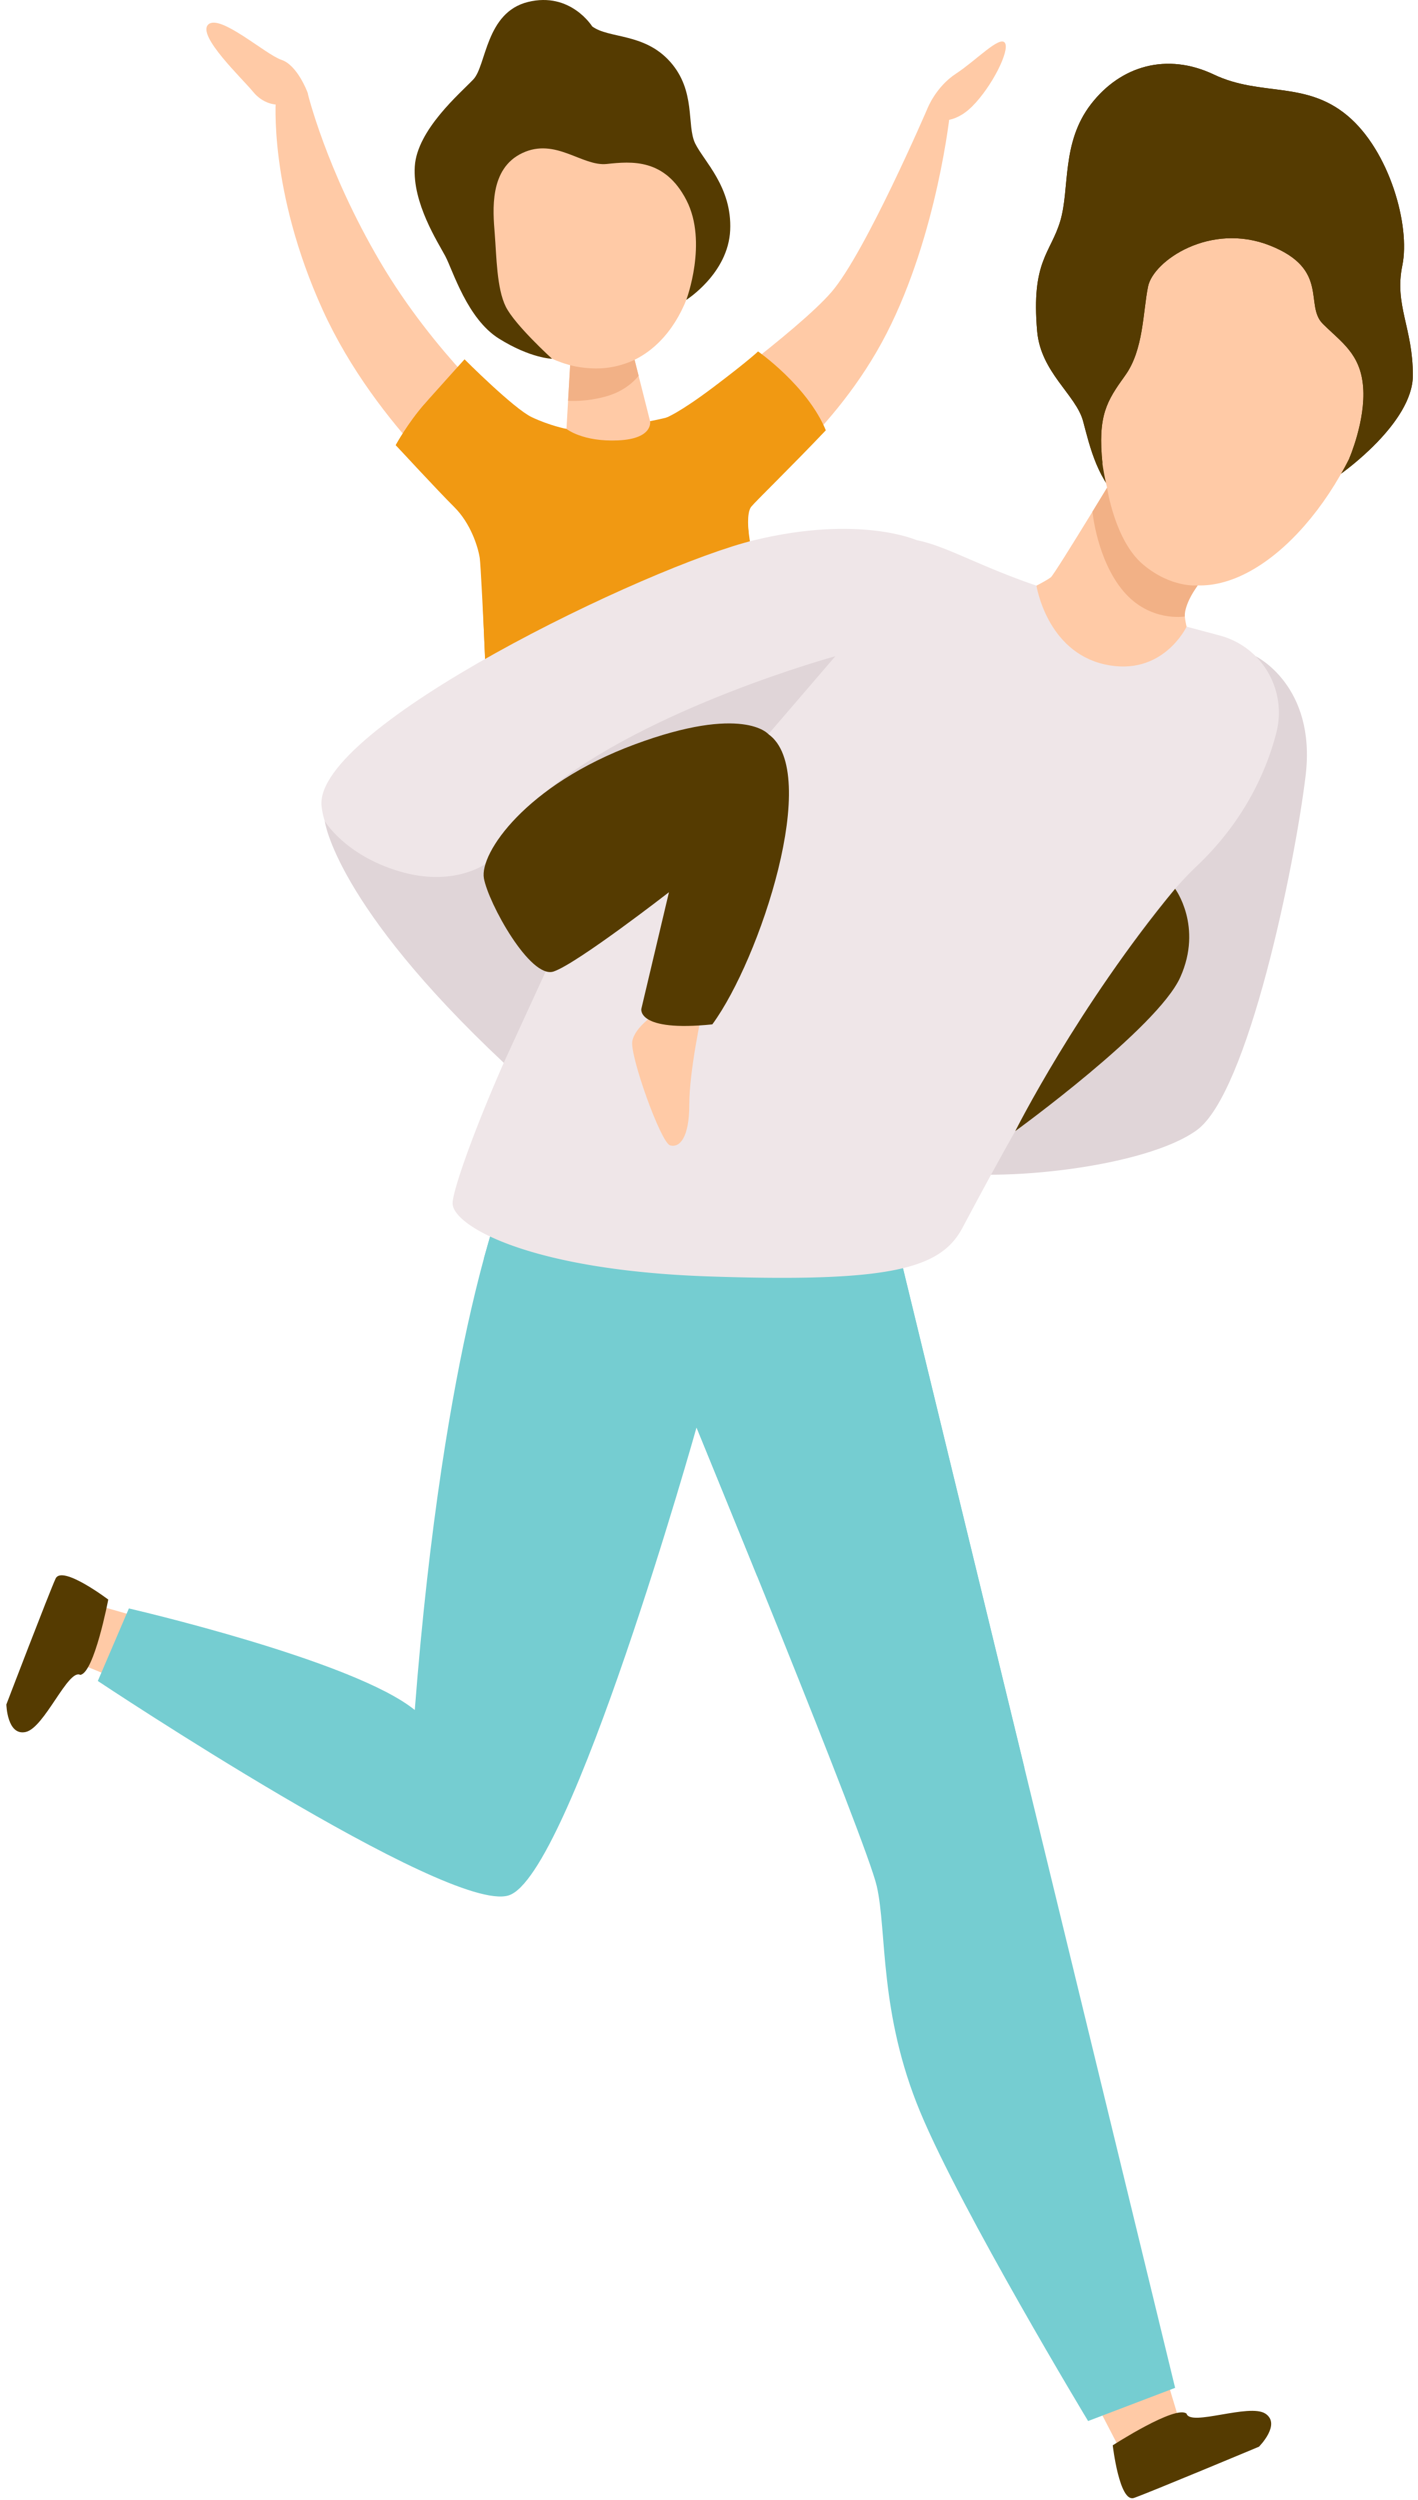 <svg xmlns="http://www.w3.org/2000/svg" xmlns:xlink="http://www.w3.org/1999/xlink" width="227" height="400" viewBox="0 0 227 400"><defs><path d="M11.475 75.763S0 67.706 0 60.055s2.996-11.212 1.687-17.583c-1.313-6.37 2.061-18.363 8.806-23.982 6.744-5.622 13.867-3 21.36-6.561 7.496-3.558 14.895-1.45 19.676 4.734 4.777 6.183 3.37 13.489 4.917 18.69 1.547 5.198 4.683 6.41 3.701 17.651-.579 6.594-6.23 10.173-7.356 14.389-1.122 4.216-2.338 9.665-6.604 13.212-4.266 3.543-34.712-4.842-34.712-4.842" id="a"></path><path d="M10.194 73.375s-2.654-6.122-2.23-11.46c.42-5.342 3.51-7.17 6.464-10.12 2.95-2.952-1.126-8.711 8.432-12.506 9.554-3.795 18.69 2.42 19.532 6.55.845 4.13.705 10.108 3.655 14.216 2.95 4.108 4.453 6.392 3.633 14.24 3.816-17.161-2.507-48.078-26.119-51.59-23.608-3.514-21.36 31.199-20.939 31.48.421.28 1.932 16.172 7.572 19.19" id="b"></path></defs><g fill="none" fill-rule="evenodd"><path d="M201 104.986s9.752 4.677 8.01 19.105c-1.74 14.428-9.2 50.744-17.41 56.712-8.208 5.971-31.841 8.457-41.787 6.468-9.95-1.99 51.187-82.285 51.187-82.285" fill="#E0D5D8"></path><path fill="#FFCAA6" d="M186.83 380.789l2.16 7.172-9.663 3.982-4.474-8.626 11.978-2.528M21.986 258.735c-.374-.249-7.234-2.115-7.234-2.115l-2.842 9.205 8.644 3.543 1.432-10.633"></path><path d="M143.676 199.292l44.443 182.741-13.932 5.306s-20.23-33.496-26.863-49.414c-6.633-15.92-5.306-28.856-6.964-36.15-1.659-7.296-28.856-73.4-28.856-73.4l1.658-31.072 30.514 1.99" fill="#75cdd1"></path><path d="M111.504 228.375s-20.195 71.816-30.087 74.874c-9.708 3.004-65.759-34.31-65.759-34.31l4.975-11.607s35.982 8.291 45.766 16.252c4.644-60.03 14.594-83.245 14.594-83.245s30.845 4.975 32.169 6.964c1.327 1.99 1.403 22.151-1.658 31.072" fill="#75cdd1"></path><path d="M77.464 201.346s25.252 8.23 30.227 10.55c4.974 2.32 3.813 16.479 3.813 16.479l9.733 23.87s-.777-15.64 9.504-17.133c10.28-1.492 33.291 47.892 33.291 47.892l-19.482-80.111-66.086-5.065-1 3.518" fill="#75cdd1"></path><path d="M73.716 40.41c3.913 12.112 15.906 21.166 26.029 17.897 10.126-3.274 14.546-17.634 10.63-29.749-3.915-12.111-14.684-17.392-24.81-14.118-10.123 3.27-15.766 13.856-11.85 25.97" fill="#FFCAA6"></path><path d="M94.799 4.224S91.33-1.362 84.525.314c-6.802 1.68-6.654 10.187-8.755 12.395-2.097 2.21-8.99 8.044-9.37 13.914-.382 5.87 3.683 12.097 4.891 14.367 1.205 2.27 3.49 10.004 8.58 13.183 5.093 3.177 8.507 3.227 8.507 3.227s-5.96-5.41-7.41-8.334c-1.45-2.921-1.475-7.986-1.77-11.702-.292-3.716-.9-10.381 4.435-12.885 5.331-2.503 9.543 2.176 13.504 1.756 3.964-.425 9.291-.914 12.748 5.791 3.46 6.709-.018 15.953-.018 15.953s6.705-4.205 7.025-11.144c.32-6.939-4.24-11.05-5.619-13.917-1.374-2.867.17-8.352-3.978-13.022-4.148-4.669-9.799-3.676-12.496-5.672" fill="#553b01"></path><path d="M77.406 67.832s10.116 1.593 21.91.277c11.8-1.317 16.662-5.28 17.666-3.493 1.004 1.784 3.41 32.158 6.885 41.245a615.102 615.102 0 0 1 6.144 16.784s-8.234 3.726-25.367 6.162c-17.133 2.435-25.925 1.287-25.885.158.036-1.133-3.198-57.112-1.353-61.133" fill="#f19912"></path><path d="M109.604 66.022s18.015-12.985 23.468-19.259c5.45-6.273 15.41-29.431 15.41-29.431l3.626.525s-1.996 19.561-10.198 35.529c-8.205 15.967-21.856 25.428-21.856 25.428l-10.45-12.792M81.259 66.778S69.569 56.69 60.853 41.882c-8.713-14.81-11.644-27.147-11.644-27.147l-5.044 1.025s-1.223 14.615 7.472 33.777c8.694 19.162 25.439 32.388 25.439 32.388l4.183-15.147" fill="#FFCAA6"></path><path d="M49.209 14.735s-1.594-4.306-4.148-5.159c-2.554-.849-9.86-7.42-11.723-5.654-1.863 1.766 5.507 8.708 7.162 10.748 1.655 2.04 3.712 2.054 3.712 2.054l5.119-1.41-.122-.58M101.385 56.76l2.683 10.626s.583 2.802-5.09 3.072c-5.676.27-8.295-1.835-8.295-1.835l.62-10.766 10.082-1.097" fill="#FFCAA6"></path><path d="M106.651 66.821s2.043-.72 7.637-4.942c5.597-4.224 7.065-5.652 7.065-5.652s7.906 5.5 10.848 12.616c-5.36 5.654-11.09 11.212-11.924 12.208-.838.997-.414 4.227-.414 4.227s-10.075-6.479-13.212-18.457M90.683 68.623s-2.658-.51-5.55-1.878c-2.892-1.366-10.766-9.259-10.766-9.259s-2.479 2.734-5.72 6.364c-3.237 3.63-5.294 7.37-5.294 7.37s9.143 9.148 10.931 11.173c1.788 2.025 2.784 7.403 2.784 7.403S91.191 76.14 90.683 68.623" fill="#f19912"></path><path d="M91.27 58.425s2.413.698 5.28.482c2.87-.212 5.036-1.349 5.036-1.349l.644 2.55s-1.572 2.242-5 3.253c-3.428 1.014-6.288.762-6.288.762l.328-5.698" fill="#F2B186"></path><path d="M67.971 64.63S81.295 76.386 83.72 81.702c2.428 5.313 6.64 48.475 6.64 48.475s-7.204.813-11.697-.849c-.122-5.057-1.58-38.223-1.863-40.054-.285-1.827-1.464-5.554-4.094-8.162-2.63-2.611-9.352-9.892-9.352-9.892s1.91-3.54 4.618-6.59" fill="#f19912"></path><g transform="matrix(-1 0 0 1 226.18 0)"><use fill="#553b01" xlink:href="#a"></use><use fill="#553b01" xlink:href="#a"></use></g><path d="M219.946 63.278c-5.216 18.259-19.615 33.23-31.155 29.931-11.54-3.295-15.849-23.615-10.633-41.87 5.22-18.26 17.99-27.54 29.53-24.245 11.539 3.299 17.477 17.928 12.258 36.184" fill="#FFCAA6"></path><g transform="matrix(-1 0 0 1 226.18 0)"><use fill="#553b01" xlink:href="#b"></use><use fill="#553b01" xlink:href="#b"></use></g><path d="M204.324 117.217c1.74-6.792-2.266-13.72-9.036-15.536a2140.99 2140.99 0 0 0-21.597-5.67c-18.407-4.722-24.626-11.438-31.838-9.449-7.216 1.99-33.083 32.83-46.018 53.975-12.936 21.144-23.382 48.503-23.382 51.985 0 3.486 11.94 10.698 41.043 11.695 29.101.992 37.062-1.245 40.544-7.713 3.482-6.467 23.38-44.525 37.56-57.956 7.335-6.95 11.051-14.81 12.724-21.331" fill="#EFE6E8"></path><path d="M197.817 85.235s-7.875 10.528-8.126 11.773c-.249 1.245.266 3.252.266 3.252s-3.831 8.108-13.115 6.036c-9.288-2.076-10.921-12.597-10.921-12.597s1.633-.835 2.298-1.335c.662-.496 12.436-19.982 12.436-19.982l17.162 12.853" fill="#FFCAA6"></path><path d="M178.133 391.227s1.061 9.22 3.392 8.418c2.331-.802 20.015-8.198 20.015-8.198s3.604-3.597 1.028-5.292c-2.579-1.69-12.021 2.108-12.622 0-1.734-1.435-11.813 5.072-11.813 5.072M17.33 255.914s-7.402-5.597-8.43-3.356c-1.03 2.238-7.882 20.14-7.882 20.14s.115 5.09 3.119 4.396c3.003-.698 6.773-10.154 8.708-9.133 2.238-.262 4.486-12.047 4.486-12.047" fill="#553b01"></path><path d="M146.748 86.425s-9.126-4.082-26 0c-16.87 4.087-70.597 29.954-69.273 42.558 1.327 12.604 30.514 42.453 30.514 42.453l9.95-10.946s-9.619-21.227-9.619-24.212c0-2.982 34.824-14.925 34.824-14.925s27.04-15.795 29.604-34.928" fill="#EFE6E8"></path><path d="M191.734 93.66s-4.238.46-8.76-3.357c-4.517-3.813-5.747-12.273-5.747-12.273l-2.342 3.83s.712 7.698 4.942 12.713c4.227 5.018 9.846 4.06 9.846 4.06s-.26-1.686 2.06-4.974" fill="#F2B186"></path><path d="M148.482 17.332s1.324-3.436 4.558-5.55c3.233-2.116 7.028-6.155 7.838-4.914.805 1.244-2.115 7.028-5.227 10.136-3.108 3.112-5.78 2.116-5.78 2.116l-1.389-1.788" fill="#FFCAA6"></path><path d="M188.119 142.195s4.475 6.025.827 14.151c-3.647 8.122-26.42 24.622-26.42 24.622s10.003-19.924 25.593-38.773" fill="#553b01"></path><path d="M104.96 162.191s-3.32 2.072-3.737 4.393c-.414 2.323 4.561 16.251 6.054 16.665 1.493.414 3.068-1.158 3.068-6.55 0-5.389 1.99-14.508 1.99-14.508h-7.375" fill="#FFCAA6"></path><path d="M80.644 170.037l7.852-17.094-10.773-14.73s-5.144 3.788-13.852 1.176c-8.706-2.611-11.885-8.028-11.885-8.028s1.654 13.356 28.658 38.676M123.007 117.458l10.72-12.472s-30.162 8.252-46.446 21.767c22.068-2.91 35.726-9.295 35.726-9.295" fill="#E0D5D8"></path><path d="M123.007 117.458s-4.04-4.81-21.453 1.658c-17.41 6.468-24.799 17.414-24.09 21.392.709 3.978 7.424 16.17 11.158 14.924 3.73-1.244 18.468-12.687 18.468-12.687l-4.42 18.659s-.782 3.73 11.362 2.485c7.673-10.446 17.493-40.377 8.975-46.431" fill="#553b01"></path></g></svg>